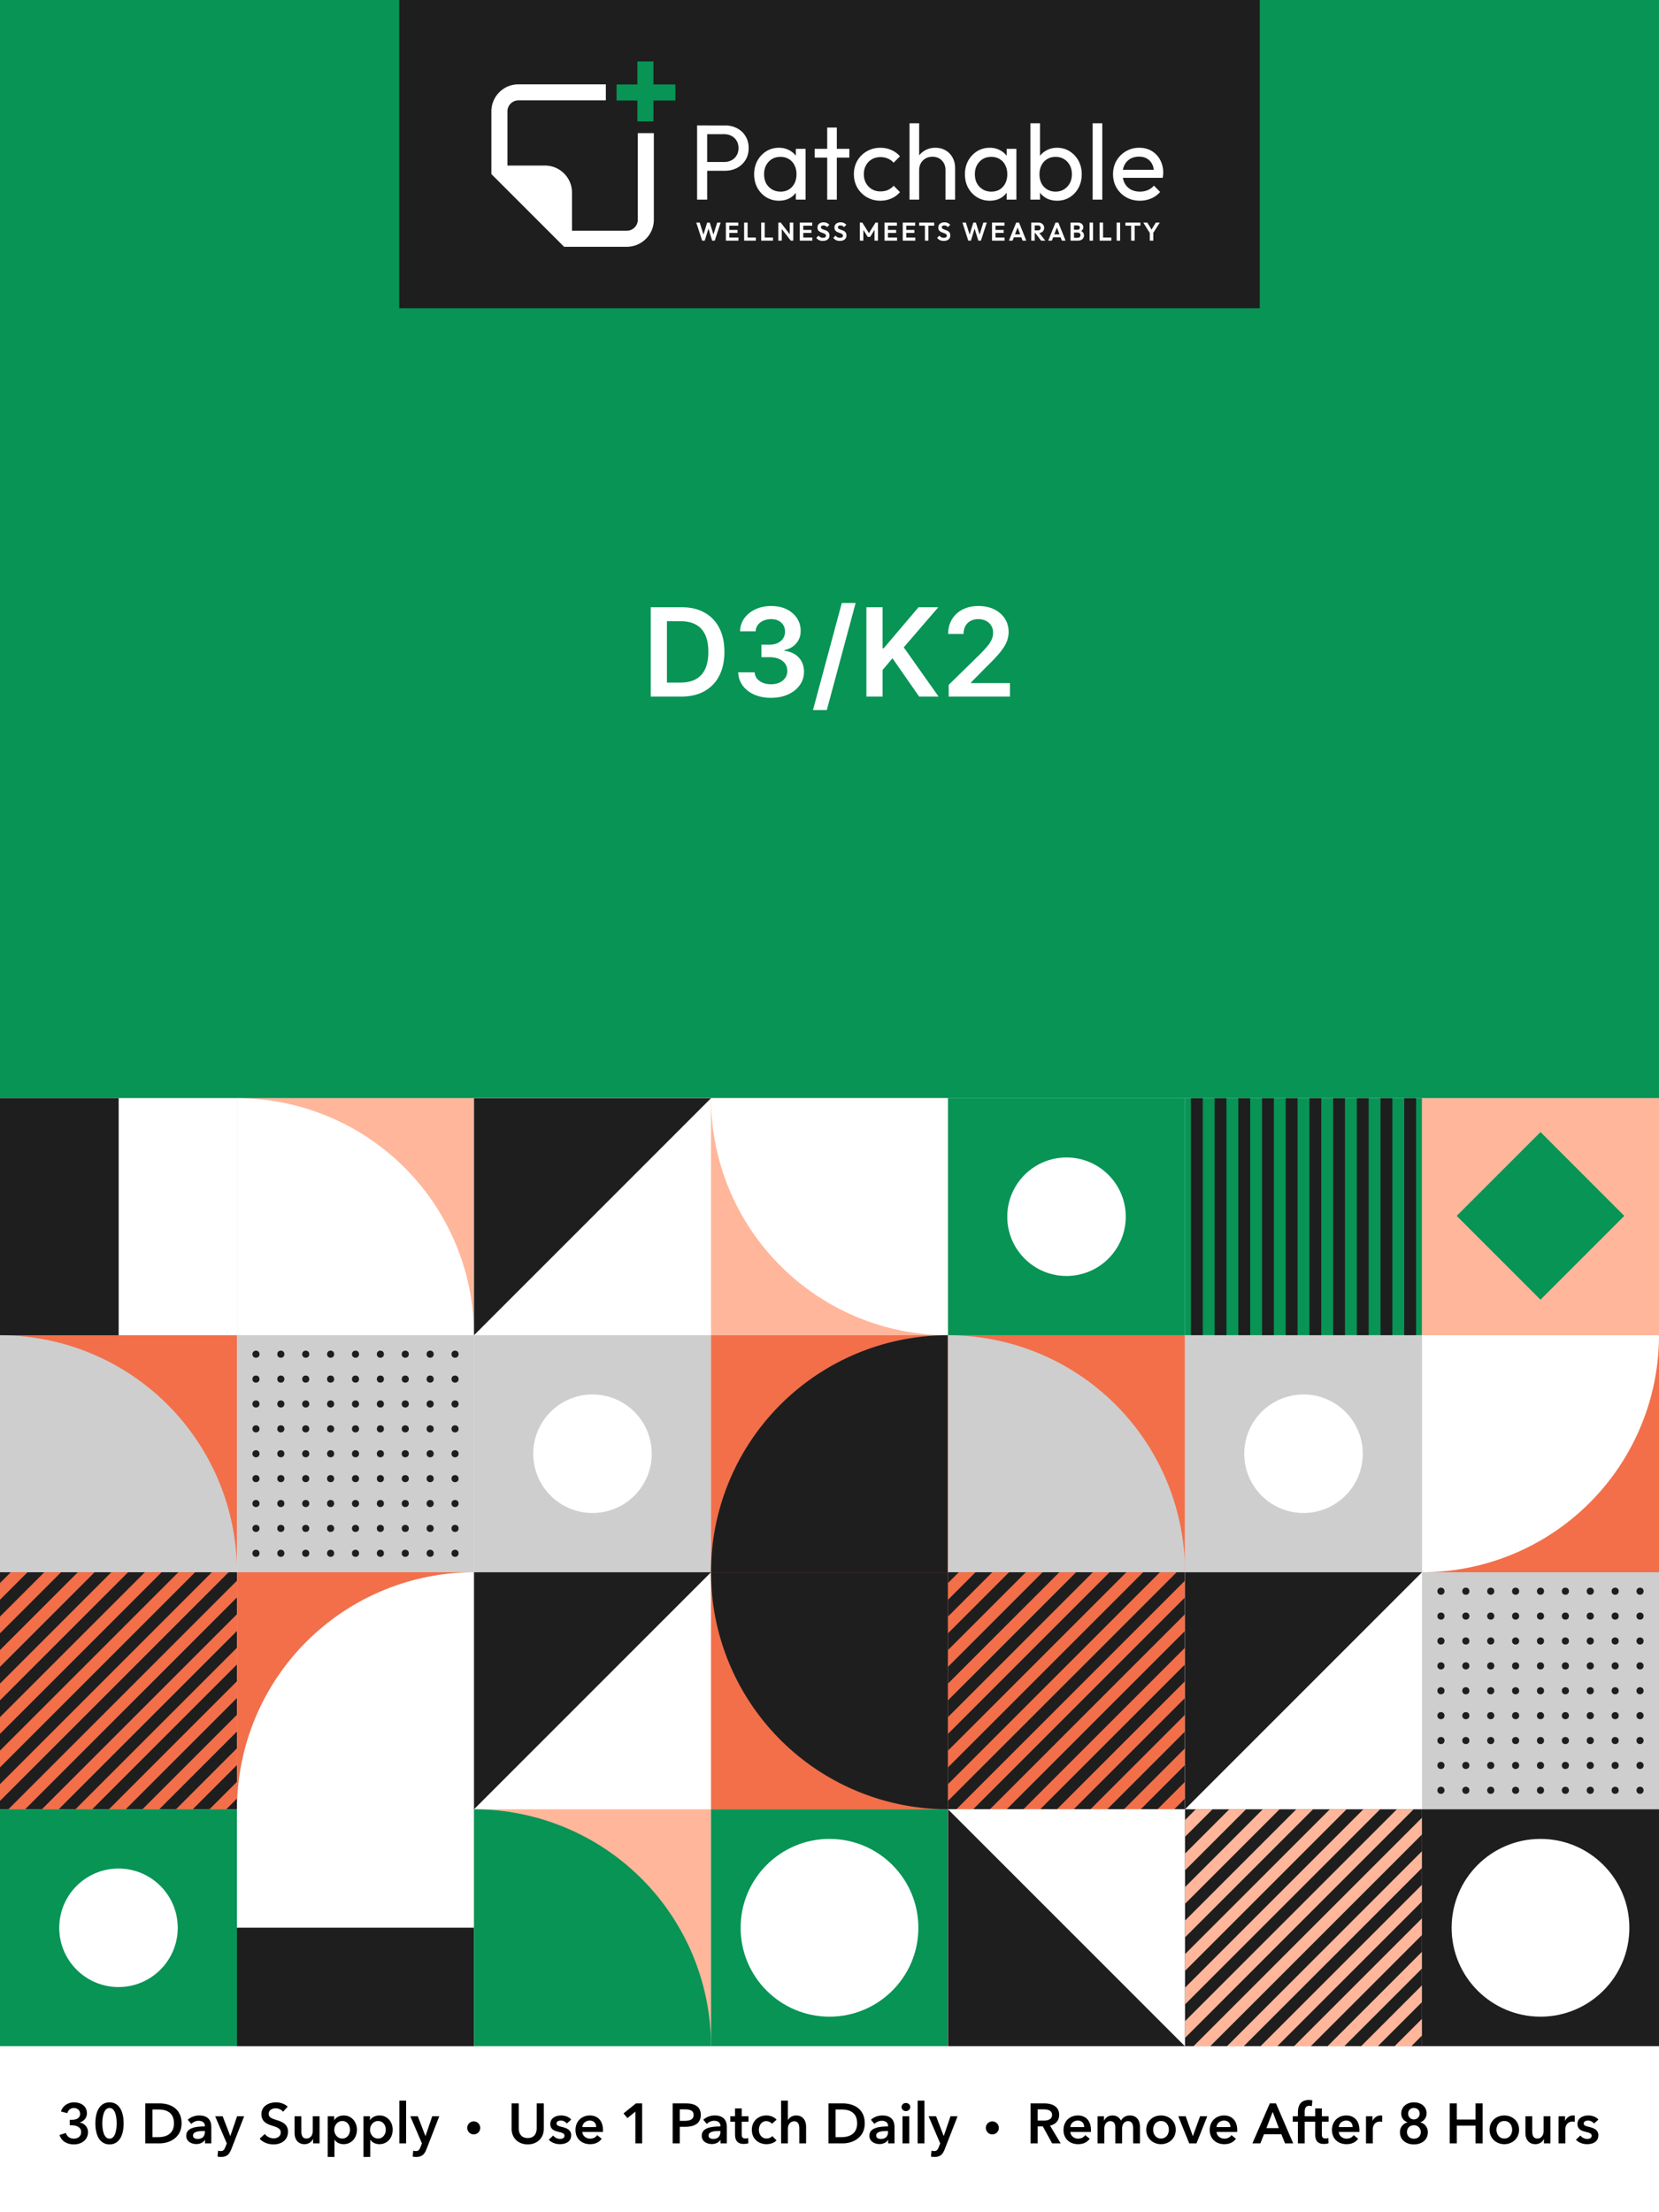 <svg viewBox="0 0 1350 1800" fill="none" height="1800" width="1350" xmlns="http://www.w3.org/2000/svg">
  <path d="M0 0h1350v1800H0z" fill="#fff"></path>
  <path d="M0 0h1350v893.57H0z" fill="#079455"></path>
  <path d="M324.867 0h700.266v250.8H324.867z" fill="#1E1E1E"></path>
  <path d="M492.998 81.662h-71.102a8.976 8.976 0 0 0-8.976 8.976v44.065h30.518c12.168 0 22.033 9.864 22.033 22.032v31.009h44.555a8.976 8.976 0 0 0 8.976-8.976v-70.45h13.057v70.45l-.007.569c-.302 11.905-10.048 21.463-22.026 21.463h-51.014l-59.149-59.149v-6.948h.001V90.638l.007-.569c.297-11.716 9.74-21.16 21.456-21.457l.569-.006h71.102v13.056Z" fill="#fff"></path>
  <path d="M525.207 50v48.743m24.371-23.501h-47.873" stroke-width="13.056" stroke="#079455"></path>
  <path d="M572.754 138.947v-7.137h16.451c2.263 0 4.265-.465 6.006-1.393 1.799-.929 3.191-2.234 4.178-3.917 1.044-1.683 1.566-3.685 1.566-6.006s-.522-4.323-1.566-6.006c-.987-1.683-2.379-2.988-4.178-3.917-1.741-.928-3.743-1.392-6.006-1.392h-16.451v-7.138h16.973c3.714 0 7.021.755 9.923 2.263 2.959 1.509 5.28 3.656 6.963 6.441 1.741 2.728 2.611 5.977 2.611 9.749 0 3.714-.87 6.963-2.611 9.749-1.683 2.727-4.004 4.874-6.963 6.441-2.902 1.509-6.209 2.263-9.923 2.263h-16.973Zm-5.484 23.501v-60.407h8.182v60.407h-8.182Zm66.596.871c-3.772 0-7.195-.929-10.271-2.786-3.075-1.915-5.513-4.497-7.311-7.746-1.741-3.25-2.612-6.906-2.612-10.968s.871-7.717 2.612-10.967c1.798-3.25 4.207-5.832 7.224-7.747 3.076-1.915 6.528-2.872 10.358-2.872 3.134 0 5.919.667 8.356 2.002 2.495 1.277 4.497 3.075 6.006 5.397 1.509 2.263 2.35 4.903 2.524 7.92v12.447c-.174 2.96-1.015 5.6-2.524 7.921-1.451 2.321-3.424 4.149-5.919 5.484-2.437 1.276-5.251 1.915-8.443 1.915Zm1.306-7.399c3.888 0 7.021-1.306 9.4-3.917 2.379-2.669 3.569-6.064 3.569-10.184 0-2.843-.551-5.309-1.654-7.398-1.044-2.147-2.553-3.801-4.526-4.962-1.973-1.218-4.265-1.827-6.876-1.827-2.612 0-4.933.609-6.964 1.827-1.973 1.219-3.539 2.902-4.7 5.049-1.102 2.089-1.654 4.497-1.654 7.224 0 2.786.552 5.252 1.654 7.399a13.102 13.102 0 0 0 4.787 4.961c2.031 1.219 4.352 1.828 6.964 1.828Zm12.447 6.528v-11.141l1.479-10.097-1.479-10.01v-10.097h7.92v41.345h-7.92Zm25.51 0v-58.666h7.833v58.666h-7.833Zm-10.184-34.207v-7.138h28.201v7.138h-28.201Zm53.488 35.078c-4.062 0-7.746-.958-11.054-2.873a21.56 21.56 0 0 1-7.747-7.746c-1.857-3.308-2.785-6.964-2.785-10.968 0-4.062.928-7.717 2.785-10.967 1.915-3.25 4.498-5.803 7.747-7.66 3.308-1.915 6.992-2.872 11.054-2.872 3.192 0 6.151.609 8.879 1.828 2.727 1.16 5.077 2.872 7.05 5.135l-5.222 5.223a11.966 11.966 0 0 0-4.701-3.395c-1.799-.812-3.801-1.218-6.006-1.218-2.611 0-4.932.609-6.963 1.827-2.031 1.161-3.627 2.786-4.787 4.875-1.161 2.089-1.741 4.497-1.741 7.224 0 2.728.58 5.136 1.741 7.225a13.094 13.094 0 0 0 4.787 4.961c2.031 1.219 4.352 1.828 6.963 1.828 2.205 0 4.207-.377 6.006-1.132a13.578 13.578 0 0 0 4.788-3.481l5.135 5.222c-1.915 2.205-4.265 3.917-7.05 5.136-2.728 1.218-5.687 1.828-8.879 1.828Zm52.944-.871v-24.11c0-3.134-.986-5.716-2.959-7.747-1.973-2.031-4.526-3.047-7.66-3.047-2.089 0-3.946.465-5.571 1.393a10.117 10.117 0 0 0-3.829 3.83c-.929 1.625-1.393 3.482-1.393 5.571l-3.221-1.828c0-3.134.697-5.919 2.089-8.356 1.393-2.437 3.337-4.352 5.832-5.745 2.495-1.451 5.31-2.176 8.443-2.176 3.134 0 5.89.696 8.269 2.089 2.437 1.393 4.352 3.337 5.745 5.832 1.393 2.495 2.089 5.367 2.089 8.617v25.677h-7.834Zm-29.246 0V100.3h7.834v62.148h-7.834Zm65.269.871c-3.772 0-7.196-.929-10.271-2.786-3.076-1.915-5.513-4.497-7.312-7.746-1.741-3.25-2.611-6.906-2.611-10.968s.87-7.717 2.611-10.967c1.799-3.25 4.207-5.832 7.225-7.747 3.075-1.915 6.528-2.872 10.358-2.872 3.133 0 5.919.667 8.356 2.002 2.495 1.277 4.497 3.075 6.006 5.397 1.508 2.263 2.35 4.903 2.524 7.92v12.447c-.174 2.96-1.016 5.6-2.524 7.921-1.451 2.321-3.424 4.149-5.919 5.484-2.437 1.276-5.252 1.915-8.443 1.915Zm1.305-7.399c3.888 0 7.022-1.306 9.401-3.917 2.379-2.669 3.569-6.064 3.569-10.184 0-2.843-.552-5.309-1.654-7.398-1.045-2.147-2.554-3.801-4.526-4.962-1.973-1.218-4.266-1.827-6.877-1.827-2.611 0-4.932.609-6.963 1.827-1.973 1.219-3.54 2.902-4.7 5.049-1.103 2.089-1.654 4.497-1.654 7.224 0 2.786.551 5.252 1.654 7.399a13.094 13.094 0 0 0 4.787 4.961c2.031 1.219 4.352 1.828 6.963 1.828Zm12.447 6.528v-11.141l1.48-10.097-1.48-10.01v-10.097h7.921v41.345h-7.921Zm41.087.871c-3.134 0-5.977-.639-8.53-1.915-2.496-1.335-4.498-3.163-6.006-5.484-1.509-2.321-2.35-4.961-2.524-7.921v-12.447c.174-3.017 1.015-5.657 2.524-7.92a16.05 16.05 0 0 1 6.093-5.397c2.553-1.335 5.367-2.002 8.443-2.002 3.772 0 7.166.957 10.184 2.872 3.075 1.915 5.483 4.497 7.224 7.747 1.741 3.25 2.611 6.905 2.611 10.967s-.87 7.718-2.611 10.968c-1.741 3.249-4.149 5.831-7.224 7.746-3.018 1.857-6.412 2.786-10.184 2.786Zm-1.306-7.399c2.611 0 4.903-.609 6.876-1.828 1.973-1.218 3.54-2.872 4.701-4.961 1.16-2.147 1.74-4.613 1.74-7.399 0-2.727-.58-5.164-1.74-7.311-1.161-2.147-2.728-3.801-4.701-4.962-1.973-1.218-4.236-1.827-6.789-1.827-2.611 0-4.903.609-6.876 1.827-1.973 1.161-3.511 2.815-4.613 4.962-1.103 2.147-1.654 4.613-1.654 7.398 0 2.728.522 5.165 1.567 7.312 1.102 2.089 2.64 3.743 4.613 4.961 2.031 1.219 4.323 1.828 6.876 1.828Zm-20.455 6.528V100.3h7.834v30.9l-1.48 10.01 1.48 10.097v11.141h-7.834Zm50.661 0V100.3h7.834v62.148h-7.834Zm38.445.871c-4.12 0-7.834-.929-11.141-2.786-3.308-1.915-5.919-4.497-7.834-7.746-1.915-3.25-2.873-6.935-2.873-11.055 0-4.062.929-7.717 2.786-10.967 1.915-3.25 4.468-5.803 7.659-7.66 3.25-1.915 6.877-2.872 10.881-2.872 3.83 0 7.195.87 10.097 2.611 2.959 1.741 5.251 4.149 6.876 7.225 1.683 3.075 2.524 6.557 2.524 10.445 0 .58-.029 1.218-.087 1.915a21.922 21.922 0 0 1-.348 2.263H911.22v-6.528h30.726l-2.873 2.524c0-2.786-.493-5.136-1.479-7.051-.987-1.973-2.379-3.481-4.178-4.526-1.799-1.102-3.975-1.654-6.528-1.654-2.67 0-5.02.581-7.051 1.741-2.031 1.161-3.598 2.786-4.7 4.875-1.103 2.089-1.654 4.555-1.654 7.398 0 2.902.58 5.455 1.741 7.66 1.161 2.147 2.814 3.83 4.961 5.048 2.147 1.161 4.614 1.741 7.399 1.741 2.321 0 4.439-.406 6.354-1.218a13.157 13.157 0 0 0 5.048-3.656l5.049 5.135c-1.973 2.321-4.41 4.091-7.312 5.31-2.843 1.218-5.89 1.828-9.139 1.828Zm-356.228 32.482-4.763-14.686h2.799l3.53 11.302h-.94l3.468-11.302h2.11l3.468 11.302h-.961l3.551-11.302h2.799l-4.784 14.686h-2.109l-3.489-11.281h.919l-3.468 11.281h-2.13Zm19.306 0v-14.686h2.841v14.686h-2.841Zm2.089 0v-2.507h8.126v2.507h-8.126Zm0-6.288v-2.423h7.395v2.423h-7.395Zm0-5.891v-2.507h8.022v2.507h-8.022Zm12.775 12.179v-14.686h2.842v14.686h-2.842Zm2.089 0v-2.528h7.479v2.528h-7.479Zm11.817 0v-14.686h2.841v14.686h-2.841Zm2.089 0v-2.528H629v2.528h-7.479Zm11.817 0v-14.686h1.984l.857 2.841v11.845h-2.841Zm10.153 0-8.712-11.281.543-3.405 8.712 11.281-.543 3.405Zm0 0-.815-2.758v-11.928h2.862v14.686h-2.047Zm7.323 0v-14.686h2.841v14.686h-2.841Zm2.089 0v-2.507h8.126v2.507h-8.126Zm0-6.288v-2.423h7.395v2.423h-7.395Zm0-5.891v-2.507h8.022v2.507h-8.022Zm16.67 12.388c-1.184 0-2.201-.202-3.05-.606-.836-.404-1.595-1.01-2.277-1.818l1.88-1.88a4.872 4.872 0 0 0 1.504 1.337c.571.307 1.267.46 2.089.46.738 0 1.323-.146 1.755-.439.445-.292.668-.696.668-1.211 0-.446-.125-.808-.376-1.087-.251-.278-.585-.515-1.003-.71a9.472 9.472 0 0 0-1.357-.522 24.505 24.505 0 0 1-1.484-.564 6.858 6.858 0 0 1-1.357-.773 3.65 3.65 0 0 1-.982-1.212c-.251-.501-.376-1.128-.376-1.88 0-.891.216-1.65.647-2.277.432-.627 1.024-1.107 1.776-1.441.752-.335 1.601-.502 2.549-.502 1.002 0 1.907.188 2.715.564.808.376 1.469.864 1.985 1.463l-1.88 1.88c-.432-.474-.878-.822-1.337-1.045-.446-.223-.954-.334-1.525-.334-.655 0-1.17.125-1.546.376-.376.251-.564.613-.564 1.086 0 .404.125.731.376.982s.578.467.982.648c.417.181.87.355 1.358.522.501.167.995.355 1.483.564.501.209.954.48 1.358.815a3.6 3.6 0 0 1 1.002 1.295c.251.515.376 1.156.376 1.922 0 1.365-.48 2.437-1.441 3.217-.961.78-2.277 1.17-3.948 1.17Zm13.824 0c-1.184 0-2.201-.202-3.05-.606-.836-.404-1.595-1.01-2.277-1.818l1.88-1.88a4.872 4.872 0 0 0 1.504 1.337c.571.307 1.267.46 2.089.46.738 0 1.323-.146 1.755-.439.445-.292.668-.696.668-1.211 0-.446-.125-.808-.376-1.087-.25-.278-.585-.515-1.002-.71a9.533 9.533 0 0 0-1.358-.522 24.23 24.23 0 0 1-1.483-.564 6.837 6.837 0 0 1-1.358-.773 3.662 3.662 0 0 1-.982-1.212c-.251-.501-.376-1.128-.376-1.88 0-.891.216-1.65.647-2.277.432-.627 1.024-1.107 1.776-1.441.752-.335 1.602-.502 2.549-.502 1.002 0 1.908.188 2.715.564.808.376 1.47.864 1.985 1.463l-1.88 1.88c-.432-.474-.878-.822-1.337-1.045-.446-.223-.954-.334-1.525-.334-.655 0-1.17.125-1.546.376-.376.251-.564.613-.564 1.086 0 .404.125.731.376.982s.578.467.982.648c.418.181.87.355 1.358.522.501.167.995.355 1.483.564.501.209.954.48 1.358.815.418.334.752.766 1.002 1.295.251.515.376 1.156.376 1.922 0 1.365-.48 2.437-1.441 3.217-.961.78-2.277 1.17-3.948 1.17Zm16.308-.209v-14.686h2.005l5.954 9.526h-1.149l5.933-9.526h2.005v14.686h-2.82v-9.819l.543.168-4.136 6.643h-1.922l-4.136-6.643.564-.168v9.819h-2.841Zm20.046 0v-14.686h2.841v14.686h-2.841Zm2.089 0v-2.507h8.126v2.507h-8.126Zm0-6.288v-2.423h7.395v2.423h-7.395Zm0-5.891v-2.507h8.022v2.507h-8.022Zm12.775 12.179v-14.686h2.842v14.686h-2.842Zm2.089 0v-2.507h8.127v2.507h-8.127Zm0-6.288v-2.423h7.396v2.423h-7.396Zm0-5.891v-2.507h8.022v2.507h-8.022Zm15.942 12.179v-14.373h2.862v14.373h-2.862Zm-4.68-12.158v-2.528h12.221v2.528h-12.221Zm19.947 12.367c-1.184 0-2.201-.202-3.05-.606-.836-.404-1.595-1.01-2.277-1.818l1.88-1.88a4.86 4.86 0 0 0 1.504 1.337c.571.307 1.267.46 2.089.46.738 0 1.323-.146 1.755-.439.445-.292.668-.696.668-1.211 0-.446-.125-.808-.376-1.087-.251-.278-.585-.515-1.003-.71a9.487 9.487 0 0 0-1.358-.522 24.737 24.737 0 0 1-1.483-.564 6.894 6.894 0 0 1-1.358-.773 3.647 3.647 0 0 1-.981-1.212c-.251-.501-.376-1.128-.376-1.88 0-.891.215-1.65.647-2.277.432-.627 1.024-1.107 1.776-1.441.752-.335 1.601-.502 2.548-.502 1.003 0 1.908.188 2.716.564.808.376 1.469.864 1.985 1.463l-1.881 1.88c-.431-.474-.877-.822-1.336-1.045-.446-.223-.954-.334-1.525-.334-.655 0-1.17.125-1.546.376-.376.251-.564.613-.564 1.086 0 .404.125.731.376.982.25.251.578.467.982.648.417.181.87.355 1.357.522a19 19 0 0 1 1.484.564 5.3 5.3 0 0 1 1.357.815c.418.334.752.766 1.003 1.295.251.515.376 1.156.376 1.922 0 1.365-.48 2.437-1.441 3.217-.961.78-2.277 1.17-3.948 1.17Zm20.026-.209-4.763-14.686h2.799l3.53 11.302h-.94l3.468-11.302h2.11l3.468 11.302h-.961l3.551-11.302H803l-4.783 14.686h-2.11l-3.489-11.281h.919l-3.467 11.281h-2.131Zm19.306 0v-14.686h2.841v14.686h-2.841Zm2.089 0v-2.507h8.126v2.507h-8.126Zm0-6.288v-2.423h7.395v2.423h-7.395Zm0-5.891v-2.507h8.022v2.507h-8.022Zm11.689 12.179 5.912-14.686h2.319l5.891 14.686h-3.029l-4.554-12.054h1.044l-4.616 12.054h-2.967Zm3.134-2.737v-2.381h7.896v2.381h-7.896Zm17.109-3.405v-2.214h3.406c.696 0 1.232-.174 1.608-.522.39-.363.585-.857.585-1.484 0-.571-.195-1.044-.585-1.42-.376-.39-.912-.585-1.608-.585h-3.406v-2.319h3.656c.947 0 1.776.188 2.486.564.724.362 1.281.864 1.671 1.504.404.641.606 1.379.606 2.215 0 .863-.202 1.615-.606 2.256-.39.626-.947 1.121-1.671 1.483-.724.348-1.567.522-2.528.522h-3.614Zm-2.089 6.142v-14.686h2.841v14.686h-2.841Zm8.022 0-4.846-6.351 2.611-.815 5.682 7.166h-3.447Zm5.798 0 5.911-14.686h2.319l5.891 14.686h-3.029l-4.554-12.054h1.045l-4.617 12.054h-2.966Zm3.133-2.737v-2.381h7.896v2.381h-7.896Zm17.11 2.737v-2.319h3.823c.682 0 1.211-.209 1.587-.627a2.1 2.1 0 0 0 .585-1.483c0-.39-.083-.745-.251-1.065a1.772 1.772 0 0 0-.752-.752c-.32-.195-.71-.293-1.169-.293h-3.823v-2.298h3.509c.585 0 1.052-.146 1.4-.438.362-.293.543-.732.543-1.316 0-.599-.181-1.045-.543-1.337-.348-.293-.815-.439-1.4-.439h-3.509v-2.319h3.843c.975 0 1.79.181 2.445.543.668.348 1.169.815 1.504 1.4.334.571.501 1.198.501 1.88 0 .836-.258 1.56-.773 2.173-.501.598-1.239 1.044-2.214 1.336l.125-.919c1.086.307 1.922.815 2.507 1.525.599.697.898 1.539.898 2.528 0 .78-.195 1.49-.585 2.131-.376.626-.933 1.135-1.671 1.525-.724.376-1.609.564-2.653.564h-3.927Zm-2.089 0v-14.686h2.82v14.686h-2.82Zm15.476 0v-14.686h2.841v14.686h-2.841Zm8.153 0v-14.686h2.841v14.686h-2.841Zm2.089 0v-2.528h7.479v2.528h-7.479Zm11.817 0v-14.686h2.841v14.686h-2.841Zm11.787 0v-14.373h2.862v14.373h-2.862Zm-4.679-12.158v-2.528h12.221v2.528h-12.221Zm20.218 6.497-5.682-9.025h3.28l4.408 7.228h-1.88l4.408-7.228h3.237l-5.744 9.025h-2.027Zm-.376 5.661v-7.186h2.862v7.186h-2.862ZM554.181 566.8h-24.644v-72.727h25.142c7.22 0 13.423 1.455 18.608 4.367 5.208 2.889 9.209 7.044 12.002 12.465 2.794 5.421 4.191 11.908 4.191 19.46 0 7.576-1.409 14.086-4.226 19.531-2.794 5.445-6.83 9.624-12.109 12.536-5.256 2.912-11.577 4.368-18.964 4.368Zm-11.47-11.399h10.831c5.067 0 9.292-.924 12.678-2.77 3.385-1.87 5.93-4.652 7.635-8.345 1.704-3.717 2.557-8.357 2.557-13.921 0-5.563-.853-10.18-2.557-13.849-1.705-3.693-4.226-6.452-7.564-8.274-3.315-1.847-7.434-2.77-12.358-2.77h-11.222v49.929Zm84.677 12.393c-5.113 0-9.659-.876-13.636-2.628-3.954-1.752-7.079-4.19-9.375-7.315-2.297-3.125-3.516-6.735-3.658-10.831h13.352c.119 1.965.77 3.681 1.954 5.149 1.183 1.444 2.758 2.569 4.723 3.374 1.964.805 4.166 1.207 6.605 1.207 2.604 0 4.912-.45 6.924-1.349 2.013-.924 3.587-2.202 4.723-3.836 1.137-1.633 1.693-3.515 1.669-5.646.024-2.202-.544-4.143-1.704-5.824s-2.841-2.995-5.043-3.942c-2.178-.946-4.806-1.42-7.883-1.42h-6.428v-10.156h6.428c2.533 0 4.746-.438 6.64-1.314 1.918-.876 3.421-2.107 4.51-3.693 1.089-1.61 1.622-3.469 1.598-5.576.024-2.059-.438-3.847-1.385-5.362-.923-1.539-2.237-2.734-3.941-3.586-1.681-.853-3.658-1.279-5.931-1.279-2.225 0-4.285.403-6.179 1.208-1.894.804-3.421 1.953-4.581 3.444-1.16 1.468-1.775 3.22-1.846 5.256h-12.678c.095-4.072 1.267-7.647 3.516-10.725 2.272-3.101 5.303-5.516 9.091-7.244 3.788-1.752 8.037-2.628 12.748-2.628 4.853 0 9.067.912 12.642 2.735 3.599 1.799 6.38 4.225 8.345 7.279 1.965 3.054 2.948 6.428 2.948 10.121.024 4.096-1.184 7.529-3.622 10.298-2.415 2.77-5.587 4.581-9.517 5.434v.568c5.113.71 9.031 2.604 11.754 5.682 2.746 3.054 4.107 6.853 4.084 11.399 0 4.072-1.16 7.718-3.48 10.937-2.297 3.196-5.469 5.706-9.517 7.529-4.025 1.823-8.642 2.734-13.85 2.734Zm68.866-77.131-23.438 87.074h-11.257l23.437-87.074h11.258Zm8.771 76.137v-72.727H718.2v33.416h.887l28.374-33.416h16.087l-28.125 32.634 28.373 40.093h-15.838l-21.697-31.179-8.061 9.517V566.8h-13.175Zm66.965 0v-9.517l25.249-24.752c2.415-2.438 4.427-4.604 6.037-6.498 1.61-1.894 2.817-3.729 3.622-5.505.805-1.775 1.207-3.669 1.207-5.681 0-2.297-.52-4.262-1.562-5.895-1.042-1.657-2.474-2.936-4.297-3.835-1.823-.9-3.894-1.35-6.214-1.35-2.391 0-4.487.497-6.286 1.492a10.26 10.26 0 0 0-4.19 4.154c-.971 1.8-1.456 3.942-1.456 6.428h-12.536c0-4.616 1.054-8.629 3.161-12.038 2.107-3.409 5.007-6.049 8.7-7.919 3.717-1.871 7.978-2.806 12.784-2.806 4.877 0 9.162.912 12.855 2.735 3.693 1.823 6.558 4.32 8.594 7.492 2.06 3.173 3.09 6.795 3.09 10.867 0 2.723-.521 5.398-1.563 8.026-1.042 2.627-2.876 5.539-5.504 8.735-2.604 3.196-6.262 7.067-10.973 11.613l-12.536 12.748v.497h31.676V566.8H771.99ZM0 893.57h192.857v192.857H0z" fill="#fff"></path>
  <path d="M0 893.57h96.429v192.857H0z" fill="#1E1E1E"></path>
  <path d="M0 893.57h96.429v192.857H0z" fill="#1E1E1E"></path>
  <path d="M192.855 893.57h192.857v192.857H192.855z" fill="#FFB69A"></path>
  <path d="M192.854 893.571a192.855 192.855 0 0 1 136.37 56.486 192.886 192.886 0 0 1 41.807 62.563 192.882 192.882 0 0 1 14.68 73.81H192.854V893.571Zm385.716-.001v192.857H385.713V893.57z" fill="#fff"></path>
  <path d="M385.713 893.57v192.86L578.57 893.57H385.713Z" fill="#1E1E1E"></path>
  <path d="M578.574 893.57v192.857h192.857V893.57z" fill="#FFB69A"></path>
  <path d="M578.573 893.571A192.858 192.858 0 0 0 771.43 1086.43V893.571H578.573Z" fill="#fff"></path>
  <path d="M771.43 1086.43V893.573h192.857v192.857z" fill="#079455"></path>
  <circle transform="matrix(-1 0 0 1 916.078 941.785)" fill="#fff" r="48.214" cy="48.214" cx="48.214"></circle>
  <path d="M1157.14 893.57v192.857H964.283V893.57z" fill="#079455"></path>
  <path d="M969.105 893.57h9.643v192.857h-9.643zm19.286 0h9.643v192.857h-9.643zm19.289 0h9.643v192.857h-9.643zm19.28 0h9.643v192.857h-9.643zm19.29 0h9.643v192.857h-9.643zm19.29 0h9.643v192.857h-9.643zm19.28 0h9.643v192.857h-9.643zm19.29 0h9.643v192.857h-9.643zm19.28 0h9.643v192.857h-9.643zm19.29 0h9.643v192.857h-9.643z" fill="#1E1E1E"></path>
  <path d="M1157.14 893.57v192.857h192.857V893.57z" fill="#FFB69A"></path>
  <path d="m1253.57 1057.5 68.186-68.186-68.186-68.186-68.186 68.186z" fill="#079455"></path>
  <path d="M192.855 1279.29v-192.857H-.002v192.857z" fill="#F26F49"></path>
  <path d="M192.857 1279.28a192.87 192.87 0 0 0-56.486-136.37A192.894 192.894 0 0 0 0 1086.43v192.85h192.857Z" fill="#CECECE"></path>
  <path d="M.002 1472.14v-192.857h192.857v192.857z" fill="#1E1E1E"></path>
  <path d="m192.859 1299.74-172.402 172.4H6.819l186.04-186.04v13.64Zm0 27.27L47.731 1472.14H34.094l158.765-158.76v13.63Zm0 27.28L75.004 1472.14H61.368l131.491-131.49v13.64Zm0 27.27-90.58 90.58H88.643l104.216-104.22v13.64Zm0 27.28-63.305 63.3h-13.638l76.943-76.94v13.64Zm0 27.27-36.031 36.03H143.19l49.669-49.67v13.64Zm0 27.28-8.756 8.75h-13.638l22.394-22.39v13.64ZM.002 1465.32v-13.63l172.4-172.4h13.638L.002 1465.32Zm0-27.27v-13.64l145.127-145.12h13.637L.002 1438.05Zm0-27.28v-13.63l117.853-117.85h13.636L.002 1410.77Zm0-27.27v-13.64l90.58-90.57h13.636L.002 1383.5Zm0-27.27v-13.64l63.305-63.3h13.637L.002 1356.23Zm0-27.28v-13.63l36.03-36.03H49.67L.002 1328.95Zm0-27.27v-13.64l8.757-8.75h13.636L.002 1301.68Z" fill="#F26F49"></path>
  <path d="M192.859 1086.43v192.857h192.857V1086.43z" fill="#CECECE"></path>
  <circle fill="#1E1E1E" r="2.893" cy="1101.86" cx="208.287"></circle>
  <circle fill="#1E1E1E" r="2.893" cy="1101.86" cx="228.537"></circle>
  <circle fill="#1E1E1E" r="2.893" cy="1101.86" cx="248.787"></circle>
  <circle fill="#1E1E1E" r="2.893" cy="1101.86" cx="269.037"></circle>
  <circle fill="#1E1E1E" r="2.893" cy="1101.86" cx="289.287"></circle>
  <circle fill="#1E1E1E" r="2.893" cy="1101.86" cx="309.537"></circle>
  <circle fill="#1E1E1E" r="2.893" cy="1101.86" cx="329.787"></circle>
  <circle fill="#1E1E1E" r="2.893" cy="1101.86" cx="350.037"></circle>
  <circle fill="#1E1E1E" r="2.893" cy="1101.86" cx="370.287"></circle>
  <circle fill="#1E1E1E" r="2.893" cy="1122.11" cx="208.287"></circle>
  <circle fill="#1E1E1E" r="2.893" cy="1122.11" cx="228.537"></circle>
  <circle fill="#1E1E1E" r="2.893" cy="1122.11" cx="248.787"></circle>
  <circle fill="#1E1E1E" r="2.893" cy="1122.11" cx="269.037"></circle>
  <circle fill="#1E1E1E" r="2.893" cy="1122.11" cx="289.287"></circle>
  <circle fill="#1E1E1E" r="2.893" cy="1122.11" cx="309.537"></circle>
  <circle fill="#1E1E1E" r="2.893" cy="1122.11" cx="329.787"></circle>
  <circle fill="#1E1E1E" r="2.893" cy="1122.11" cx="350.037"></circle>
  <circle fill="#1E1E1E" r="2.893" cy="1122.11" cx="370.287"></circle>
  <circle fill="#1E1E1E" r="2.893" cy="1142.36" cx="208.287"></circle>
  <circle fill="#1E1E1E" r="2.893" cy="1142.36" cx="228.537"></circle>
  <circle fill="#1E1E1E" r="2.893" cy="1142.36" cx="248.787"></circle>
  <circle fill="#1E1E1E" r="2.893" cy="1142.36" cx="269.037"></circle>
  <circle fill="#1E1E1E" r="2.893" cy="1142.36" cx="289.287"></circle>
  <circle fill="#1E1E1E" r="2.893" cy="1142.36" cx="309.537"></circle>
  <circle fill="#1E1E1E" r="2.893" cy="1142.36" cx="329.787"></circle>
  <circle fill="#1E1E1E" r="2.893" cy="1142.36" cx="350.037"></circle>
  <circle fill="#1E1E1E" r="2.893" cy="1142.36" cx="370.287"></circle>
  <circle fill="#1E1E1E" r="2.893" cy="1162.61" cx="208.287"></circle>
  <circle fill="#1E1E1E" r="2.893" cy="1162.61" cx="228.537"></circle>
  <circle fill="#1E1E1E" r="2.893" cy="1162.61" cx="248.787"></circle>
  <circle fill="#1E1E1E" r="2.893" cy="1162.61" cx="269.037"></circle>
  <circle fill="#1E1E1E" r="2.893" cy="1162.61" cx="289.287"></circle>
  <circle fill="#1E1E1E" r="2.893" cy="1162.61" cx="309.537"></circle>
  <circle fill="#1E1E1E" r="2.893" cy="1162.61" cx="329.787"></circle>
  <circle fill="#1E1E1E" r="2.893" cy="1162.61" cx="350.037"></circle>
  <circle fill="#1E1E1E" r="2.893" cy="1162.61" cx="370.287"></circle>
  <circle fill="#1E1E1E" r="2.893" cy="1182.86" cx="208.287"></circle>
  <circle fill="#1E1E1E" r="2.893" cy="1182.86" cx="228.537"></circle>
  <circle fill="#1E1E1E" r="2.893" cy="1182.86" cx="248.787"></circle>
  <circle fill="#1E1E1E" r="2.893" cy="1182.86" cx="269.037"></circle>
  <circle fill="#1E1E1E" r="2.893" cy="1182.86" cx="289.287"></circle>
  <circle fill="#1E1E1E" r="2.893" cy="1182.86" cx="309.537"></circle>
  <circle fill="#1E1E1E" r="2.893" cy="1182.86" cx="329.787"></circle>
  <circle fill="#1E1E1E" r="2.893" cy="1182.86" cx="350.037"></circle>
  <circle fill="#1E1E1E" r="2.893" cy="1182.86" cx="370.287"></circle>
  <circle fill="#1E1E1E" r="2.893" cy="1203.11" cx="208.287"></circle>
  <circle fill="#1E1E1E" r="2.893" cy="1203.11" cx="228.537"></circle>
  <circle fill="#1E1E1E" r="2.893" cy="1203.11" cx="248.787"></circle>
  <circle fill="#1E1E1E" r="2.893" cy="1203.11" cx="269.037"></circle>
  <circle fill="#1E1E1E" r="2.893" cy="1203.11" cx="289.287"></circle>
  <circle fill="#1E1E1E" r="2.893" cy="1203.11" cx="309.537"></circle>
  <circle fill="#1E1E1E" r="2.893" cy="1203.11" cx="329.787"></circle>
  <circle fill="#1E1E1E" r="2.893" cy="1203.11" cx="350.037"></circle>
  <circle fill="#1E1E1E" r="2.893" cy="1203.11" cx="370.287"></circle>
  <circle fill="#1E1E1E" r="2.893" cy="1223.36" cx="208.287"></circle>
  <circle fill="#1E1E1E" r="2.893" cy="1223.36" cx="228.537"></circle>
  <circle fill="#1E1E1E" r="2.893" cy="1223.36" cx="248.787"></circle>
  <circle fill="#1E1E1E" r="2.893" cy="1223.36" cx="269.037"></circle>
  <circle fill="#1E1E1E" r="2.893" cy="1223.36" cx="289.287"></circle>
  <circle fill="#1E1E1E" r="2.893" cy="1223.36" cx="309.537"></circle>
  <circle fill="#1E1E1E" r="2.893" cy="1223.36" cx="329.787"></circle>
  <circle fill="#1E1E1E" r="2.893" cy="1223.36" cx="350.037"></circle>
  <circle fill="#1E1E1E" r="2.893" cy="1223.36" cx="370.287"></circle>
  <circle fill="#1E1E1E" r="2.893" cy="1243.61" cx="208.287"></circle>
  <circle fill="#1E1E1E" r="2.893" cy="1243.61" cx="228.537"></circle>
  <circle fill="#1E1E1E" r="2.893" cy="1243.61" cx="248.787"></circle>
  <circle fill="#1E1E1E" r="2.893" cy="1243.61" cx="269.037"></circle>
  <circle fill="#1E1E1E" r="2.893" cy="1243.61" cx="289.287"></circle>
  <circle fill="#1E1E1E" r="2.893" cy="1243.61" cx="309.537"></circle>
  <circle fill="#1E1E1E" r="2.893" cy="1243.61" cx="329.787"></circle>
  <circle fill="#1E1E1E" r="2.893" cy="1243.61" cx="350.037"></circle>
  <circle fill="#1E1E1E" r="2.893" cy="1243.61" cx="370.287"></circle>
  <circle fill="#1E1E1E" r="2.893" cy="1263.86" cx="208.287"></circle>
  <circle fill="#1E1E1E" r="2.893" cy="1263.86" cx="228.537"></circle>
  <circle fill="#1E1E1E" r="2.893" cy="1263.86" cx="248.787"></circle>
  <circle fill="#1E1E1E" r="2.893" cy="1263.86" cx="269.037"></circle>
  <circle fill="#1E1E1E" r="2.893" cy="1263.86" cx="289.287"></circle>
  <circle fill="#1E1E1E" r="2.893" cy="1263.86" cx="309.537"></circle>
  <circle fill="#1E1E1E" r="2.893" cy="1263.86" cx="329.787"></circle>
  <circle fill="#1E1E1E" r="2.893" cy="1263.86" cx="350.037"></circle>
  <circle fill="#1E1E1E" r="2.893" cy="1263.86" cx="370.287"></circle>
  <path d="M192.859 1472.14v-192.857h192.857v192.857z" fill="#F26F49"></path>
  <path d="M192.858 1472.14a192.87 192.87 0 0 1 56.486-136.37 192.787 192.787 0 0 1 62.568-41.8 192.7 192.7 0 0 1 73.803-14.68v192.85H192.858Z" fill="#fff"></path>
  <path d="M385.715 1279.29v-192.857h192.857v192.857z" fill="#CECECE"></path>
  <circle transform="matrix(-1 0 0 1 530.363 1134.64)" fill="#fff" r="48.214" cy="48.214" cx="48.214"></circle>
  <path d="M578.57 1279.29v192.857H385.713V1279.29z" fill="#fff"></path>
  <path d="M385.713 1279.29v192.85l192.857-192.85H385.713Z" fill="#1E1E1E"></path>
  <path d="M578.57 1279.29v192.857h192.857V1279.29z" fill="#F26F49"></path>
  <path d="M578.569 1279.29a192.87 192.87 0 0 0 56.486 136.37 192.888 192.888 0 0 0 136.371 56.48v-192.85H578.569Z" fill="#1E1E1E"></path>
  <path d="M578.57 1279.29v-192.857h192.857v192.857z" fill="#F26F49"></path>
  <path d="M578.569 1279.28a192.87 192.87 0 0 1 56.486-136.37 192.888 192.888 0 0 1 136.371-56.48v192.85H578.569Z" fill="#1E1E1E"></path>
  <path d="M964.285 1279.29v-192.857H771.428v192.857z" fill="#F26F49"></path>
  <path d="M964.287 1279.28a192.87 192.87 0 0 0-56.487-136.37 192.942 192.942 0 0 0-62.567-41.8 192.896 192.896 0 0 0-73.803-14.68v192.85h192.857Z" fill="#CECECE"></path>
  <path d="M771.43 1472.14v-192.857h192.857v192.857z" fill="#1E1E1E"></path>
  <path d="m964.287 1299.74-172.402 172.4h-13.638l186.04-186.04v13.64Zm0 27.27-145.128 145.13h-13.638l158.766-158.76v13.63Zm0 27.28-117.855 117.85h-13.636l131.491-131.49v13.64Zm0 27.27-90.58 90.58H860.07l104.217-104.22v13.64Zm0 27.28-63.306 63.3h-13.637l76.943-76.94v13.64Zm0 27.27-36.031 36.03h-13.638l49.669-49.67v13.64Zm0 27.27-8.757 8.76h-13.637l22.394-22.39v13.63Zm-192.857 1.94v-13.63l172.4-172.4h13.638L771.43 1465.32Zm0-27.27v-13.64l145.127-145.12h13.636L771.43 1438.05Zm0-27.28v-13.63l117.853-117.85h13.636L771.43 1410.77Zm0-27.27v-13.64l90.579-90.57h13.637L771.43 1383.5Zm0-27.27v-13.64l63.304-63.3h13.638l-76.942 76.94Zm0-27.28v-13.63l36.03-36.03h13.637l-49.667 49.66Zm0-27.27v-13.64l8.757-8.75h13.636l-22.393 22.39Z" fill="#F26F49"></path>
  <path d="M964.285 1279.29v-192.857h192.857v192.857z" fill="#CECECE"></path>
  <circle transform="matrix(-1 0 0 1 1108.93 1134.64)" fill="#fff" r="48.214" cy="48.214" cx="48.214"></circle>
  <path d="M1157.14 1279.29v192.857H964.283V1279.29z" fill="#fff"></path>
  <path d="M964.283 1279.29v192.85l192.857-192.85H964.283Z" fill="#1E1E1E"></path>
  <path d="M1350 1472.14v-192.857h-192.857v192.857z" fill="#CECECE"></path>
  <circle transform="rotate(180 1334.57 1456.71)" fill="#1E1E1E" r="2.893" cy="1456.71" cx="1334.57"></circle>
  <circle transform="rotate(180 1314.32 1456.71)" fill="#1E1E1E" r="2.893" cy="1456.71" cx="1314.32"></circle>
  <circle transform="rotate(180 1294.07 1456.71)" fill="#1E1E1E" r="2.893" cy="1456.71" cx="1294.07"></circle>
  <circle transform="rotate(180 1273.82 1456.71)" fill="#1E1E1E" r="2.893" cy="1456.71" cx="1273.82"></circle>
  <circle transform="rotate(180 1253.57 1456.71)" fill="#1E1E1E" r="2.893" cy="1456.71" cx="1253.57"></circle>
  <circle transform="rotate(180 1233.32 1456.71)" fill="#1E1E1E" r="2.893" cy="1456.71" cx="1233.32"></circle>
  <circle transform="rotate(180 1213.07 1456.71)" fill="#1E1E1E" r="2.893" cy="1456.71" cx="1213.07"></circle>
  <circle transform="rotate(180 1192.82 1456.71)" fill="#1E1E1E" r="2.893" cy="1456.71" cx="1192.82"></circle>
  <circle transform="rotate(180 1172.57 1456.71)" fill="#1E1E1E" r="2.893" cy="1456.71" cx="1172.57"></circle>
  <circle transform="rotate(180 1334.57 1436.46)" fill="#1E1E1E" r="2.893" cy="1436.46" cx="1334.57"></circle>
  <circle transform="rotate(180 1314.32 1436.46)" fill="#1E1E1E" r="2.893" cy="1436.46" cx="1314.32"></circle>
  <circle transform="rotate(180 1294.07 1436.46)" fill="#1E1E1E" r="2.893" cy="1436.46" cx="1294.07"></circle>
  <circle transform="rotate(180 1273.82 1436.46)" fill="#1E1E1E" r="2.893" cy="1436.46" cx="1273.82"></circle>
  <circle transform="rotate(180 1253.57 1436.46)" fill="#1E1E1E" r="2.893" cy="1436.46" cx="1253.57"></circle>
  <circle transform="rotate(180 1233.32 1436.46)" fill="#1E1E1E" r="2.893" cy="1436.46" cx="1233.32"></circle>
  <circle transform="rotate(180 1213.07 1436.46)" fill="#1E1E1E" r="2.893" cy="1436.46" cx="1213.07"></circle>
  <circle transform="rotate(180 1192.82 1436.46)" fill="#1E1E1E" r="2.893" cy="1436.46" cx="1192.82"></circle>
  <circle transform="rotate(180 1172.57 1436.46)" fill="#1E1E1E" r="2.893" cy="1436.46" cx="1172.57"></circle>
  <circle transform="rotate(180 1334.57 1416.21)" fill="#1E1E1E" r="2.893" cy="1416.21" cx="1334.57"></circle>
  <circle transform="rotate(180 1314.32 1416.21)" fill="#1E1E1E" r="2.893" cy="1416.21" cx="1314.32"></circle>
  <circle transform="rotate(180 1294.07 1416.21)" fill="#1E1E1E" r="2.893" cy="1416.21" cx="1294.07"></circle>
  <circle transform="rotate(180 1273.82 1416.21)" fill="#1E1E1E" r="2.893" cy="1416.21" cx="1273.82"></circle>
  <circle transform="rotate(180 1253.57 1416.21)" fill="#1E1E1E" r="2.893" cy="1416.21" cx="1253.57"></circle>
  <circle transform="rotate(180 1233.32 1416.21)" fill="#1E1E1E" r="2.893" cy="1416.21" cx="1233.32"></circle>
  <circle transform="rotate(180 1213.07 1416.21)" fill="#1E1E1E" r="2.893" cy="1416.21" cx="1213.07"></circle>
  <circle transform="rotate(180 1192.82 1416.21)" fill="#1E1E1E" r="2.893" cy="1416.21" cx="1192.82"></circle>
  <circle transform="rotate(180 1172.57 1416.21)" fill="#1E1E1E" r="2.893" cy="1416.21" cx="1172.57"></circle>
  <circle transform="rotate(180 1334.57 1395.96)" fill="#1E1E1E" r="2.893" cy="1395.96" cx="1334.57"></circle>
  <circle transform="rotate(180 1314.32 1395.96)" fill="#1E1E1E" r="2.893" cy="1395.96" cx="1314.32"></circle>
  <circle transform="rotate(180 1294.07 1395.96)" fill="#1E1E1E" r="2.893" cy="1395.96" cx="1294.07"></circle>
  <circle transform="rotate(180 1273.82 1395.96)" fill="#1E1E1E" r="2.893" cy="1395.96" cx="1273.82"></circle>
  <circle transform="rotate(180 1253.57 1395.96)" fill="#1E1E1E" r="2.893" cy="1395.96" cx="1253.57"></circle>
  <circle transform="rotate(180 1233.32 1395.96)" fill="#1E1E1E" r="2.893" cy="1395.96" cx="1233.32"></circle>
  <circle transform="rotate(180 1213.07 1395.96)" fill="#1E1E1E" r="2.893" cy="1395.96" cx="1213.07"></circle>
  <circle transform="rotate(180 1192.82 1395.96)" fill="#1E1E1E" r="2.893" cy="1395.96" cx="1192.82"></circle>
  <circle transform="rotate(180 1172.57 1395.96)" fill="#1E1E1E" r="2.893" cy="1395.96" cx="1172.57"></circle>
  <circle transform="rotate(180 1334.57 1375.71)" fill="#1E1E1E" r="2.893" cy="1375.71" cx="1334.57"></circle>
  <circle transform="rotate(180 1314.32 1375.71)" fill="#1E1E1E" r="2.893" cy="1375.71" cx="1314.32"></circle>
  <circle transform="rotate(180 1294.07 1375.71)" fill="#1E1E1E" r="2.893" cy="1375.71" cx="1294.07"></circle>
  <circle transform="rotate(180 1273.82 1375.71)" fill="#1E1E1E" r="2.893" cy="1375.71" cx="1273.82"></circle>
  <circle transform="rotate(180 1253.57 1375.71)" fill="#1E1E1E" r="2.893" cy="1375.71" cx="1253.57"></circle>
  <circle transform="rotate(180 1233.32 1375.71)" fill="#1E1E1E" r="2.893" cy="1375.71" cx="1233.32"></circle>
  <circle transform="rotate(180 1213.07 1375.71)" fill="#1E1E1E" r="2.893" cy="1375.71" cx="1213.07"></circle>
  <circle transform="rotate(180 1192.82 1375.71)" fill="#1E1E1E" r="2.893" cy="1375.71" cx="1192.82"></circle>
  <circle transform="rotate(180 1172.57 1375.71)" fill="#1E1E1E" r="2.893" cy="1375.71" cx="1172.57"></circle>
  <circle transform="rotate(180 1334.57 1355.46)" fill="#1E1E1E" r="2.893" cy="1355.46" cx="1334.57"></circle>
  <circle transform="rotate(180 1314.32 1355.46)" fill="#1E1E1E" r="2.893" cy="1355.46" cx="1314.32"></circle>
  <circle transform="rotate(180 1294.07 1355.46)" fill="#1E1E1E" r="2.893" cy="1355.46" cx="1294.07"></circle>
  <circle transform="rotate(180 1273.82 1355.46)" fill="#1E1E1E" r="2.893" cy="1355.46" cx="1273.82"></circle>
  <circle transform="rotate(180 1253.57 1355.46)" fill="#1E1E1E" r="2.893" cy="1355.46" cx="1253.57"></circle>
  <circle transform="rotate(180 1233.32 1355.46)" fill="#1E1E1E" r="2.893" cy="1355.46" cx="1233.32"></circle>
  <circle transform="rotate(180 1213.07 1355.46)" fill="#1E1E1E" r="2.893" cy="1355.46" cx="1213.07"></circle>
  <circle transform="rotate(180 1192.82 1355.46)" fill="#1E1E1E" r="2.893" cy="1355.46" cx="1192.82"></circle>
  <circle transform="rotate(180 1172.57 1355.46)" fill="#1E1E1E" r="2.893" cy="1355.46" cx="1172.57"></circle>
  <circle transform="rotate(180 1334.57 1335.21)" fill="#1E1E1E" r="2.893" cy="1335.21" cx="1334.57"></circle>
  <circle transform="rotate(180 1314.32 1335.21)" fill="#1E1E1E" r="2.893" cy="1335.21" cx="1314.32"></circle>
  <circle transform="rotate(180 1294.07 1335.21)" fill="#1E1E1E" r="2.893" cy="1335.21" cx="1294.07"></circle>
  <circle transform="rotate(180 1273.82 1335.21)" fill="#1E1E1E" r="2.893" cy="1335.21" cx="1273.82"></circle>
  <circle transform="rotate(180 1253.57 1335.21)" fill="#1E1E1E" r="2.893" cy="1335.21" cx="1253.57"></circle>
  <circle transform="rotate(180 1233.32 1335.21)" fill="#1E1E1E" r="2.893" cy="1335.21" cx="1233.32"></circle>
  <circle transform="rotate(180 1213.07 1335.21)" fill="#1E1E1E" r="2.893" cy="1335.21" cx="1213.07"></circle>
  <circle transform="rotate(180 1192.82 1335.21)" fill="#1E1E1E" r="2.893" cy="1335.21" cx="1192.82"></circle>
  <circle transform="rotate(180 1172.57 1335.21)" fill="#1E1E1E" r="2.893" cy="1335.21" cx="1172.57"></circle>
  <circle transform="rotate(180 1334.57 1314.96)" fill="#1E1E1E" r="2.893" cy="1314.96" cx="1334.57"></circle>
  <circle transform="rotate(180 1314.32 1314.96)" fill="#1E1E1E" r="2.893" cy="1314.96" cx="1314.32"></circle>
  <circle transform="rotate(180 1294.07 1314.96)" fill="#1E1E1E" r="2.893" cy="1314.96" cx="1294.07"></circle>
  <circle transform="rotate(180 1273.82 1314.96)" fill="#1E1E1E" r="2.893" cy="1314.96" cx="1273.82"></circle>
  <circle transform="rotate(180 1253.57 1314.96)" fill="#1E1E1E" r="2.893" cy="1314.96" cx="1253.57"></circle>
  <circle transform="rotate(180 1233.32 1314.96)" fill="#1E1E1E" r="2.893" cy="1314.96" cx="1233.32"></circle>
  <circle transform="rotate(180 1213.07 1314.96)" fill="#1E1E1E" r="2.893" cy="1314.96" cx="1213.07"></circle>
  <circle transform="rotate(180 1192.82 1314.96)" fill="#1E1E1E" r="2.893" cy="1314.96" cx="1192.82"></circle>
  <circle transform="rotate(180 1172.57 1314.96)" fill="#1E1E1E" r="2.893" cy="1314.96" cx="1172.57"></circle>
  <circle transform="rotate(180 1334.57 1294.71)" fill="#1E1E1E" r="2.893" cy="1294.71" cx="1334.57"></circle>
  <circle transform="rotate(180 1314.32 1294.71)" fill="#1E1E1E" r="2.893" cy="1294.71" cx="1314.32"></circle>
  <circle transform="rotate(180 1294.07 1294.71)" fill="#1E1E1E" r="2.893" cy="1294.71" cx="1294.07"></circle>
  <circle transform="rotate(180 1273.82 1294.71)" fill="#1E1E1E" r="2.893" cy="1294.71" cx="1273.82"></circle>
  <circle transform="rotate(180 1253.57 1294.71)" fill="#1E1E1E" r="2.893" cy="1294.71" cx="1253.57"></circle>
  <circle transform="rotate(180 1233.32 1294.71)" fill="#1E1E1E" r="2.893" cy="1294.71" cx="1233.32"></circle>
  <circle transform="rotate(180 1213.07 1294.71)" fill="#1E1E1E" r="2.893" cy="1294.71" cx="1213.07"></circle>
  <circle transform="rotate(180 1192.82 1294.71)" fill="#1E1E1E" r="2.893" cy="1294.71" cx="1192.82"></circle>
  <circle transform="rotate(180 1172.57 1294.71)" fill="#1E1E1E" r="2.893" cy="1294.71" cx="1172.57"></circle>
  <path d="M1350 1086.43v192.857h-192.857V1086.43z" fill="#F26F49"></path>
  <path d="M1350 1086.43c0 25.32-4.99 50.4-14.68 73.8s-23.9 44.66-41.8 62.57a192.795 192.795 0 0 1-62.57 41.8c-23.4 9.7-48.48 14.69-73.81 14.69v-192.86H1350Z" fill="#fff"></path>
  <path d="M192.855 1472.14v192.857H-.002V1472.14z" fill="#079455"></path>
  <circle transform="matrix(1 0 0 -1 48.207 1616.79)" fill="#fff" r="48.214" cy="48.214" cx="48.214"></circle>
  <path d="M192.859 1665v-192.857h192.857V1665z" fill="#fff"></path>
  <path d="M192.859 1665v-96.429h192.857V1665z" fill="#1E1E1E"></path>
  <path d="M192.859 1665v-96.429h192.857V1665z" fill="#1E1E1E"></path>
  <path d="M578.57 1665v-192.857H385.713V1665z" fill="#FFB69A"></path>
  <path d="M578.572 1665a192.863 192.863 0 0 0-56.487-136.37 192.8 192.8 0 0 0-62.567-41.81 192.892 192.892 0 0 0-73.803-14.68V1665h192.857Z" fill="#079455"></path>
  <path d="M771.426 1472.14v192.857H578.569V1472.14z" fill="#079455"></path>
  <circle transform="matrix(1 0 0 -1 602.676 1640.89)" fill="#fff" r="72.321" cy="72.321" cx="72.321"></circle>
  <path d="M964.285 1665v-192.857H771.428V1665z" fill="#fff"></path>
  <path d="M771.428 1665v-192.86L964.285 1665H771.428Zm192.861 0v-192.857h192.857V1665z" fill="#1E1E1E"></path>
  <path d="M1157.15 1492.6 984.744 1665h-13.638l186.044-186.04v13.64Zm0 27.27L1012.02 1665h-13.639l158.769-158.77v13.64Zm0 27.27L1039.29 1665h-13.63l131.49-131.49v13.63Zm0 27.28-90.58 90.58h-13.64l104.22-104.22v13.64Zm0 27.27-63.31 63.31h-13.64l76.95-76.94v13.63Zm0 27.28-36.03 36.03h-13.64l49.67-49.67v13.64Zm0 27.27-8.76 8.76h-13.64l22.4-22.39v13.63Zm-192.861 1.94v-13.64l172.401-172.4h13.64l-186.041 186.04Zm0-27.27v-13.64l145.131-145.13h13.63l-158.761 158.77Zm0-27.28V1590l117.851-117.86h13.64l-131.491 131.49Zm0-27.27v-13.64l90.581-90.58h13.63l-104.211 104.22Zm0-27.28v-13.63l63.301-63.31h13.64l-76.941 76.94Zm0-27.27v-13.64l36.031-36.03h13.64l-49.671 49.67Zm0-27.27v-13.64l8.757-8.76h13.637l-22.394 22.4Z" fill="#FFB69A"></path>
  <path d="M1350 1472.14v192.857h-192.857V1472.14z" fill="#1E1E1E"></path>
  <circle transform="matrix(1 0 0 -1 1181.25 1640.89)" fill="#fff" r="72.321" cy="72.321" cx="72.321"></circle>
  <path d="M0 1665h1350v135H0z" fill="#fff"></path>
  <path d="M56.752 1729.23v-4.41h1.472c3.266 0 6.946-.92 6.946-4.92 0-2.95-2.392-4.7-5.152-4.7-2.668 0-4.554 1.71-5.198 4.19l-5.198-1.33c1.15-4.37 5.428-7.46 10.626-7.46 5.704 0 10.488 3.09 10.488 8.93 0 3.49-2.3 6.48-5.842 7.36v.09c3.956.78 6.716 3.82 6.716 7.82 0 6.76-5.842 10.03-11.362 10.03-5.474 0-10.074-2.26-11.822-7.68l5.152-1.61c.782 2.57 3.036 4.6 6.486 4.6 2.852 0 5.98-1.48 5.98-5.39 0-4.23-4.462-5.52-7.912-5.52h-1.38Zm43.854-1.51c0 10.53-4.094 17.11-11.454 17.11-7.406 0-11.546-6.58-11.546-17.11 0-10.54 4.14-17.12 11.546-17.12 7.36 0 11.454 6.58 11.454 17.12Zm-5.658 0c0-4.56-.874-12.52-5.796-12.52-4.968 0-5.888 7.96-5.888 12.52 0 4.55.92 12.42 5.888 12.42 4.922 0 5.796-7.87 5.796-12.42ZM118.24 1744v-32.57h11.546c8.51 0 17.986 4.05 17.986 16.29 0 11.4-9.476 16.28-17.986 16.28H118.24Zm5.796-5.06h4.83c5.98 0 12.696-2.44 12.696-11.22 0-9.34-6.716-11.32-12.696-11.32h-4.83v22.54Zm42.765 5.06v-2.81h-.138c-1.104 1.94-3.726 3.36-6.854 3.36-3.542 0-8.28-1.7-8.28-6.85 0-6.58 8.28-7.5 15.18-7.5v-.55c0-2.72-2.3-4.05-5.06-4.05-2.346 0-4.6 1.1-6.026 2.53l-2.852-3.36c2.484-2.3 5.98-3.49 9.338-3.49 7.912 0 9.844 4.87 9.844 9.29V1744h-5.152Zm-.092-9.29v-.78h-1.242c-3.496 0-8.418.41-8.418 3.68 0 2.11 1.978 2.76 3.864 2.76 3.772 0 5.796-2.17 5.796-5.66Zm17.839 9.29-9.476-22.08h6.118l6.164 16.05h.092l5.474-16.05h5.75l-10.442 26.82c-1.564 4-3.496 6.3-8.372 6.3-.92 0-1.886-.09-2.852-.32l.46-4.79c.736.23 1.472.33 2.07.33 2.346 0 2.99-1.15 3.91-3.45l1.104-2.81Zm49.574-29.9-3.772 4.14c-1.242-1.61-3.68-2.81-5.98-2.81-2.668 0-5.75 1.29-5.75 4.47 0 2.99 2.53 3.86 6.21 5.01 4.186 1.29 9.522 3.13 9.522 9.52 0 6.99-5.474 10.4-11.868 10.4-4.232 0-8.602-1.61-11.178-4.65l4.14-3.86c1.61 2.21 4.554 3.59 7.13 3.59 2.714 0 5.888-1.34 5.888-4.83 0-3.41-3.404-4.37-7.498-5.66-3.956-1.24-8.234-3.18-8.234-9.25 0-6.62 6.026-9.57 11.914-9.57 3.266 0 6.992 1.15 9.476 3.5Zm25.908 7.82V1744h-5.244v-3.54h-.092c-.966 2.21-3.588 4.18-6.854 4.18-5.75 0-8.142-4.41-8.142-8.92v-13.8h5.52v12.24c0 2.62.598 5.88 4.14 5.88 3.496 0 5.152-3.03 5.152-5.98v-12.14h5.52Zm6.626 0h5.29v3.08h.138c1.104-1.75 3.588-3.72 7.636-3.72 6.302 0 10.718 5.06 10.718 11.59 0 6.44-4.14 11.77-10.856 11.77-3.082 0-5.888-1.38-7.314-3.58h-.092v13.98h-5.52v-33.12Zm18.17 10.95c0-3.45-2.07-7.09-6.348-7.09-4.048 0-6.486 3.73-6.486 7.18 0 3.45 2.438 7.08 6.486 7.08 4.278 0 6.348-3.72 6.348-7.17Zm10.939-10.95h5.29v3.08h.138c1.104-1.75 3.588-3.72 7.636-3.72 6.302 0 10.718 5.06 10.718 11.59 0 6.44-4.14 11.77-10.856 11.77-3.082 0-5.888-1.38-7.314-3.58h-.092v13.98h-5.52v-33.12Zm18.17 10.95c0-3.45-2.07-7.09-6.348-7.09-4.048 0-6.486 3.73-6.486 7.18 0 3.45 2.438 7.08 6.486 7.08 4.278 0 6.348-3.72 6.348-7.17Zm11.032 11.13v-34.78h5.52V1744h-5.52Zm18.38 0-9.476-22.08h6.118l6.164 16.05h.092l5.474-16.05h5.75l-10.442 26.82c-1.564 4-3.496 6.3-8.372 6.3-.92 0-1.886-.09-2.852-.32l.46-4.79c.736.23 1.472.33 2.07.33 2.346 0 2.99-1.15 3.91-3.45l1.104-2.81Zm36.843-12.62c0-.74.14-1.43.42-2.07.28-.64.66-1.2 1.14-1.68.48-.48 1.04-.86 1.68-1.14.64-.28 1.33-.42 2.07-.42.74 0 1.43.14 2.07.42.64.28 1.2.66 1.68 1.14.48.48.86 1.04 1.14 1.68.28.64.42 1.33.42 2.07 0 .74-.14 1.43-.42 2.07-.28.64-.66 1.2-1.14 1.68-.48.48-1.04.86-1.68 1.14-.64.28-1.33.42-2.07.42-.74 0-1.43-.14-2.07-.42-.64-.28-1.2-.66-1.68-1.14-.48-.48-.86-1.04-1.14-1.68-.28-.64-.42-1.33-.42-2.07Zm62.342-19.95v20.61c0 7.87-5.658 12.79-13.11 12.79-7.452 0-13.11-4.92-13.11-12.79v-20.61h5.796v20.38c0 3.77 1.748 7.82 7.314 7.82s7.314-4.05 7.314-7.82v-20.38h5.796Zm22.304 13.2-3.588 3.18c-.966-1.29-2.806-2.39-4.83-2.39-1.748 0-3.542.64-3.542 2.39 0 1.7 1.702 2.16 4.784 2.9 3.266.78 7.13 2.25 7.13 6.57 0 5.39-4.37 7.36-9.2 7.36-3.404 0-6.946-1.28-9.062-3.63l3.634-3.4c1.196 1.56 3.266 2.76 5.658 2.76 1.61 0 3.542-.65 3.542-2.63 0-1.84-1.702-2.39-5.06-3.17-3.266-.78-6.532-2.12-6.532-6.26 0-4.92 4.416-7.03 8.786-7.03 3.174 0 6.486 1.1 8.28 3.35Zm8.985 6.12h11.316c0-2.85-1.61-5.33-5.198-5.33-3.266 0-5.888 2.25-6.118 5.33Zm16.836 2.49c0 .5 0 .96-.046 1.47h-16.79c.23 3.13 3.082 5.43 6.302 5.43 2.76 0 4.6-1.11 5.842-2.86l3.68 2.95c-2.162 2.94-5.29 4.41-9.476 4.41-6.808 0-11.868-4.37-11.868-11.54 0-7.13 5.014-11.82 11.684-11.82 6.164 0 10.672 4 10.672 11.96Zm26.368 10.76v-25.85l-6.44 5.29-3.22-3.82 10.166-8.19h5.014V1744h-5.52Zm30.331 0v-32.57h10.626c7.452 0 12.282 2.62 12.282 9.43 0 7.18-5.75 9.66-12.65 9.66h-4.462V1744h-5.796Zm5.796-18.35h4.048c3.772 0 7.222-.92 7.222-4.79 0-3.86-3.45-4.55-7.038-4.55h-4.232v9.34Zm33.151 18.35v-2.81h-.138c-1.104 1.94-3.726 3.36-6.854 3.36-3.542 0-8.28-1.7-8.28-6.85 0-6.58 8.28-7.5 15.18-7.5v-.55c0-2.72-2.3-4.05-5.06-4.05-2.346 0-4.6 1.1-6.026 2.53l-2.852-3.36c2.484-2.3 5.98-3.49 9.338-3.49 7.912 0 9.844 4.87 9.844 9.29V1744h-5.152Zm-.092-9.29v-.78h-1.242c-3.496 0-8.418.41-8.418 3.68 0 2.11 1.978 2.76 3.864 2.76 3.772 0 5.796-2.17 5.796-5.66Zm11.916-8.37h-3.864v-4.42h3.864v-6.39h5.428v6.39h5.52v4.42h-5.52v10.25c0 1.98.46 3.41 2.898 3.41.736 0 1.702-.14 2.346-.46l.184 4.32c-.966.37-2.438.6-3.68.6-5.842 0-7.176-3.59-7.176-7.82v-10.3Zm33.803-1.61-3.772 3.31c-.874-1.24-2.76-2.16-4.554-2.16-4.048 0-6.072 3.63-6.072 7.08s2.07 7.08 6.256 7.08c1.702 0 3.588-.69 4.646-1.97l3.45 3.49c-1.84 1.98-4.876 3.08-8.142 3.08-6.532 0-11.96-4.32-11.96-11.68 0-7.18 5.336-11.68 11.822-11.68 3.22 0 6.578 1.28 8.326 3.45Zm15.883-3.45c5.75 0 8.142 4.41 8.142 8.92v13.8h-5.52v-12.14c0-2.63-.552-5.85-4.094-5.85-3.496 0-5.198 2.99-5.198 5.94V1744h-5.52v-34.78h5.52V1725h.092c.874-1.84 3.312-3.72 6.578-3.72ZM674.17 1744v-32.57h11.546c8.51 0 17.986 4.05 17.986 16.29 0 11.4-9.476 16.28-17.986 16.28H674.17Zm5.796-5.06h4.83c5.98 0 12.696-2.44 12.696-11.22 0-9.34-6.716-11.32-12.696-11.32h-4.83v22.54Zm42.765 5.06v-2.81h-.138c-1.104 1.94-3.726 3.36-6.854 3.36-3.542 0-8.28-1.7-8.28-6.85 0-6.58 8.28-7.5 15.18-7.5v-.55c0-2.72-2.3-4.05-5.06-4.05-2.346 0-4.6 1.1-6.026 2.53l-2.852-3.36c2.484-2.3 5.98-3.49 9.338-3.49 7.912 0 9.844 4.87 9.844 9.29V1744h-5.152Zm-.092-9.29v-.78h-1.242c-3.496 0-8.418.41-8.418 3.68 0 2.11 1.978 2.76 3.864 2.76 3.772 0 5.796-2.17 5.796-5.66Zm11.767 9.29v-22.08h5.52V1744h-5.52Zm-.782-29.58c0-1.75 1.472-3.31 3.496-3.31s3.588 1.43 3.588 3.31c0 1.89-1.564 3.31-3.588 3.31s-3.496-1.56-3.496-3.31Zm13.091 29.58v-34.78h5.52V1744h-5.52Zm18.38 0-9.476-22.08h6.118l6.164 16.05h.092l5.474-16.05h5.75l-10.442 26.82c-1.564 4-3.496 6.3-8.372 6.3-.92 0-1.886-.09-2.852-.32l.46-4.79c.736.23 1.472.33 2.07.33 2.346 0 2.99-1.15 3.91-3.45l1.104-2.81Zm37.095-12.62c0-.74.14-1.43.42-2.07.28-.64.66-1.2 1.14-1.68.48-.48 1.04-.86 1.68-1.14.64-.28 1.33-.42 2.07-.42.74 0 1.43.14 2.07.42.64.28 1.2.66 1.68 1.14.48.48.86 1.04 1.14 1.68.28.64.42 1.33.42 2.07 0 .74-.14 1.43-.42 2.07-.28.64-.66 1.2-1.14 1.68-.48.48-1.04.86-1.68 1.14-.64.28-1.33.42-2.07.42-.74 0-1.43-.14-2.07-.42-.64-.28-1.2-.66-1.68-1.14-.48-.48-.86-1.04-1.14-1.68-.28-.64-.42-1.33-.42-2.07Zm36.398 12.62v-32.57h11.316c6.118 0 12.006 2.44 12.006 9.34 0 4.69-2.898 7.77-7.452 8.79l8.694 14.44h-6.992l-7.544-13.8h-4.232v13.8h-5.796Zm5.796-18.54h4.738c3.266 0 6.992-.78 6.992-4.74 0-3.54-3.496-4.41-6.486-4.41h-5.244v9.15Zm26.551 5.29h11.316c0-2.85-1.61-5.33-5.198-5.33-3.266 0-5.888 2.25-6.118 5.33Zm16.836 2.49c0 .5 0 .96-.046 1.47h-16.79c.23 3.13 3.082 5.43 6.302 5.43 2.76 0 4.6-1.11 5.842-2.86l3.68 2.95c-2.162 2.94-5.29 4.41-9.476 4.41-6.808 0-11.868-4.37-11.868-11.54 0-7.13 5.014-11.82 11.684-11.82 6.164 0 10.672 4 10.672 11.96Zm31.704-11.96c5.75 0 8.142 4.41 8.142 8.92v13.8h-5.52v-12.24c0-2.62-.598-5.88-4.14-5.88-3.45 0-4.876 3.22-4.876 6.07V1744h-5.52v-13.34c0-2.71-1.288-4.78-4.094-4.78-3.312 0-4.83 3.03-4.83 5.98V1744h-5.52v-22.08h5.244v3.54h.092c.966-2.16 3.312-4.18 6.854-4.18 3.404 0 5.658 1.7 6.9 4.18 1.472-2.67 3.956-4.18 7.268-4.18Zm13.278 11.59c0-6.95 5.336-11.59 12.006-11.59s12.006 4.64 12.006 11.59c0 6.94-5.336 11.77-12.006 11.77s-12.006-4.83-12.006-11.77Zm5.612 0c0 3.45 2.024 7.17 6.394 7.17s6.394-3.72 6.394-7.17c0-3.45-2.024-7.09-6.394-7.09s-6.394 3.64-6.394 7.09Zm29.364 11.13-8.924-22.08h6.026l5.796 16.1h.092l5.842-16.1h5.842l-8.786 22.08h-5.888Zm22.204-13.25h11.317c0-2.85-1.611-5.33-5.199-5.33-3.266 0-5.888 2.25-6.118 5.33Zm16.837 2.49c0 .5 0 .96-.05 1.47h-16.787c.23 3.13 3.082 5.43 6.302 5.43 2.76 0 4.595-1.11 5.845-2.86l3.68 2.95c-2.17 2.94-5.29 4.41-9.479 4.41-6.808 0-11.868-4.37-11.868-11.54 0-7.13 5.014-11.82 11.684-11.82 6.163 0 10.673 4 10.673 11.96Zm12.36 10.76 14.16-32.57h5.02l14.03 32.57h-6.63l-3.03-7.45h-14.12l-2.95 7.45h-6.48Zm11.4-12.42h10.12l-5.01-13.25-5.11 13.25Zm25.63 12.42v-17.66h-4.19v-4.42h4.19v-3.27c0-5.29 2.07-9.98 8.92-9.98 1.2 0 1.98.09 2.81.32l-.37 4.7c-.6-.19-1.33-.33-2.12-.33-3.17 0-3.72 2.76-3.72 4.97v3.59h5.1v4.42h-5.1V1744h-5.52Zm14.05-17.66h-3.86v-4.42h3.86v-6.39h5.43v6.39h5.52v4.42h-5.52v10.25c0 1.98.46 3.41 2.9 3.41.74 0 1.7-.14 2.35-.46l.18 4.32c-.97.37-2.44.6-3.68.6-5.84 0-7.18-3.59-7.18-7.82v-10.3Zm19.18 4.41h11.32c0-2.85-1.61-5.33-5.2-5.33-3.27 0-5.89 2.25-6.12 5.33Zm16.84 2.49c0 .5 0 .96-.05 1.47h-16.79c.23 3.13 3.08 5.43 6.3 5.43 2.76 0 4.6-1.11 5.84-2.86l3.68 2.95c-2.16 2.94-5.29 4.41-9.47 4.41-6.81 0-11.87-4.37-11.87-11.54 0-7.13 5.01-11.82 11.68-11.82 6.17 0 10.68 4 10.68 11.96Zm5.34 10.76v-22.08h5.29v3.68h.09c1.2-2.53 3.55-4.32 6.44-4.32.42 0 .97.04 1.34.13v5.06c-.74-.18-1.2-.23-1.7-.23-4.97 0-5.94 4.33-5.94 5.94V1744h-5.52Zm38.98-33.4c5.7 0 10.3 3.32 10.3 8.84 0 3.77-2.12 6.39-5.06 7.36v.09c3.4.83 6.12 3.91 6.12 7.91 0 6.49-5.11 10.03-11.36 10.03-6.26 0-11.37-3.54-11.37-10.03 0-4.23 2.95-7.08 6.12-7.91v-.09c-2.9-1.06-5.06-3.36-5.06-7.13 0-5.52 4.6-9.07 10.31-9.07Zm0 4.56c-2.72 0-4.7 1.79-4.7 4.6 0 2.62 1.84 4.74 4.7 4.74 2.62 0 4.73-2.12 4.73-4.74 0-2.81-2.25-4.6-4.73-4.6Zm0 14.03c-3.18 0-5.66 2.25-5.66 5.56 0 3.41 2.44 5.43 5.66 5.43 3.17 0 5.61-2.02 5.61-5.43 0-3.22-2.49-5.56-5.61-5.56Zm29.13 14.81v-32.57h5.8v13.16h15.22v-13.16h5.8V1744h-5.8v-14.44h-15.22V1744h-5.8Zm32.44-11.13c0-6.95 5.34-11.59 12.01-11.59s12 4.64 12 11.59c0 6.94-5.33 11.77-12 11.77s-12.01-4.83-12.01-11.77Zm5.61 0c0 3.45 2.03 7.17 6.4 7.17 4.37 0 6.39-3.72 6.39-7.17 0-3.45-2.02-7.09-6.39-7.09-4.37 0-6.4 3.64-6.4 7.09Zm43.9-10.95V1744h-5.24v-3.54h-.09c-.97 2.21-3.59 4.18-6.86 4.18-5.75 0-8.14-4.41-8.14-8.92v-13.8h5.52v12.24c0 2.62.6 5.88 4.14 5.88 3.5 0 5.15-3.03 5.15-5.98v-12.14h5.52Zm6.63 22.08v-22.08h5.29v3.68h.09c1.2-2.53 3.54-4.32 6.44-4.32.42 0 .97.04 1.34.13v5.06c-.74-.18-1.2-.23-1.71-.23-4.96 0-5.93 4.33-5.93 5.94V1744h-5.52Zm32.44-19.37-3.59 3.18c-.96-1.29-2.8-2.39-4.83-2.39-1.74 0-3.54.64-3.54 2.39 0 1.7 1.7 2.16 4.79 2.9 3.26.78 7.13 2.25 7.13 6.57 0 5.39-4.37 7.36-9.2 7.36-3.41 0-6.95-1.28-9.07-3.63l3.64-3.4c1.19 1.56 3.26 2.76 5.66 2.76 1.61 0 3.54-.65 3.54-2.63 0-1.84-1.7-2.39-5.06-3.17-3.27-.78-6.53-2.12-6.53-6.26 0-4.92 4.41-7.03 8.78-7.03 3.18 0 6.49 1.1 8.28 3.35Z" fill="#000"></path>
</svg>

